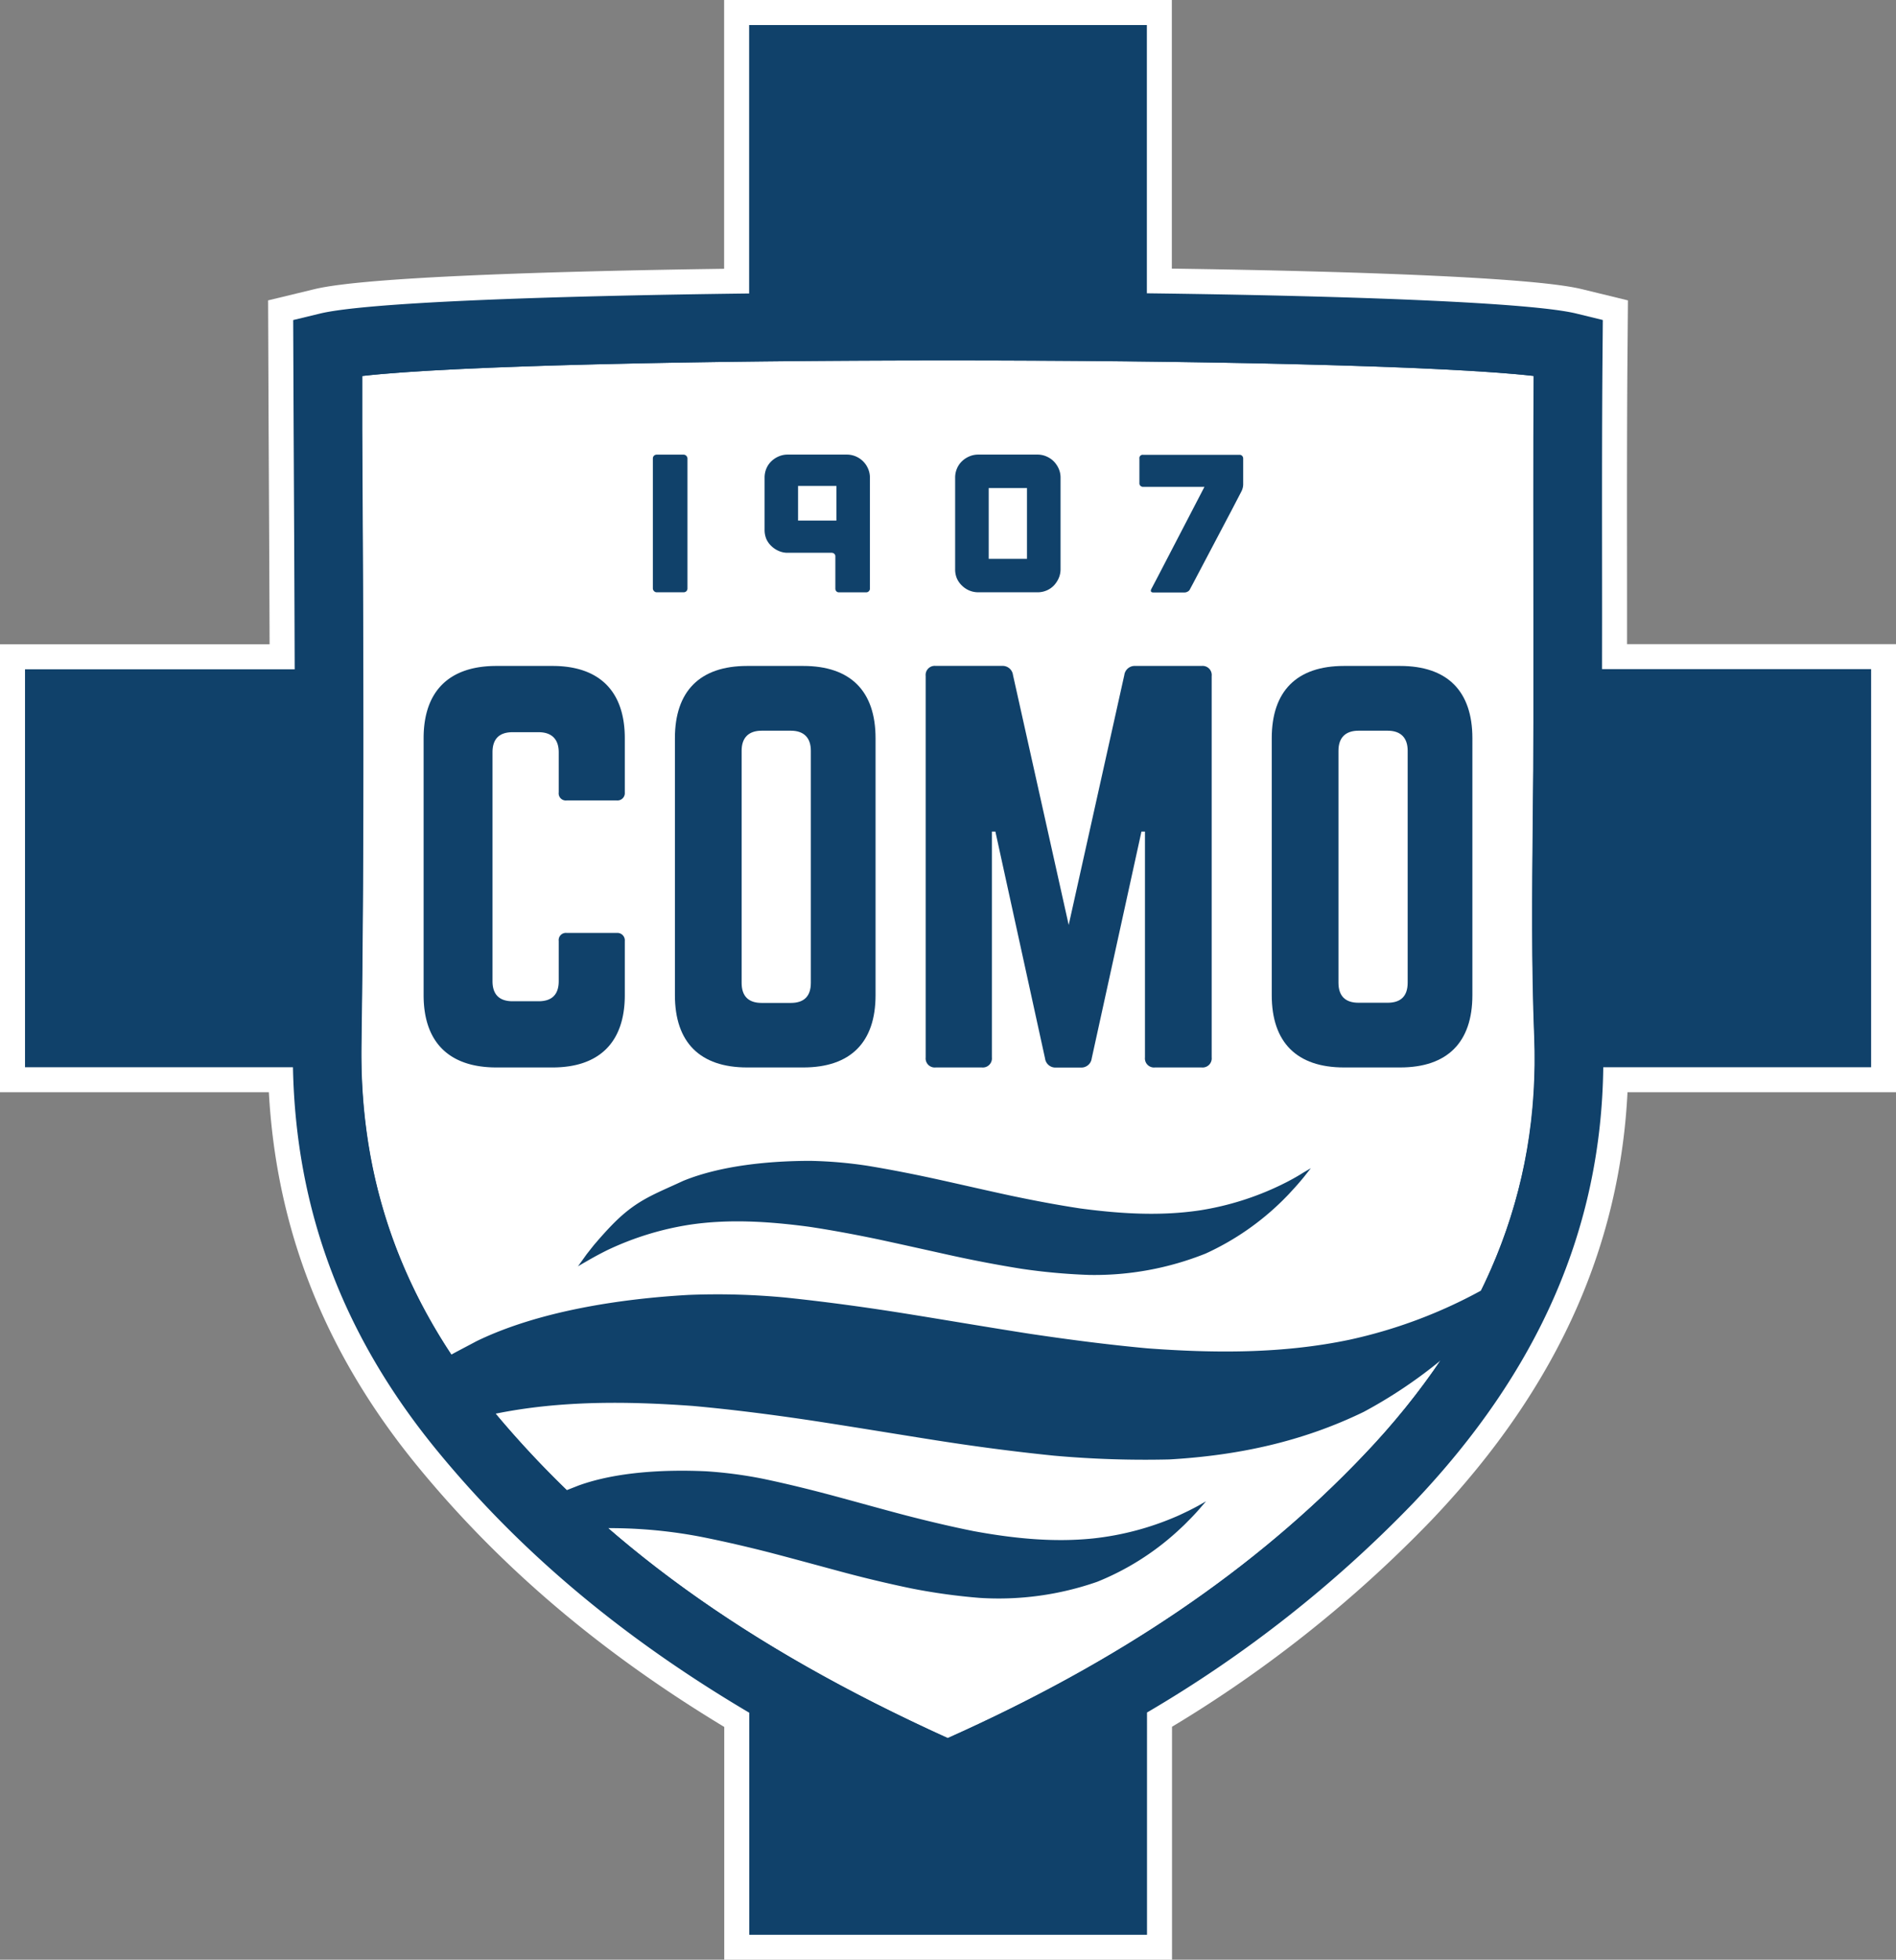 <svg xmlns="http://www.w3.org/2000/svg" viewBox="0 0 416.92 430.69"><rect x="0" y="0" width="416.92" height="430.69" fill="#808080" stroke="none"/><defs><style>.cls-1,.cls-3{fill:#10416a;}.cls-1{stroke:#fff;stroke-miterlimit:10;stroke-width:11px;}.cls-2{fill:#fff;}</style></defs><g id="Layer_2" data-name="Layer 2"><g id="Layer_1-2" data-name="Layer 1"><path class="cls-1" d="M352.28,147.06V135.61c0-19.4-.07-39.44.11-59.28l.05-6-5.82-1.42c-9.85-2.4-48.72-3.88-94.44-4.45V5.5H164.73v59c-45.72.56-84.6,2-94.47,4.44l-5.79,1.4.1,24.13c.09,17.35.18,34.94.23,52.63H5.5v87.45H64.42c.62,31.56,11.1,59.29,32,84.63,18.19,22.06,40.41,40.73,68.34,57.24v48.81h87.46V376.37a272.69,272.69,0,0,0,58.51-46c27.65-29,41.38-60.4,41.82-95.82h58.9V147.06Z"></path><path class="cls-2" d="M79.61,82.64l0,11.71c.24,44.28.48,90.07-.17,135.21-.42,30,8.91,56.15,28.54,80,24.15,29.28,56.11,52.35,100.4,72.43C246,365.2,276,344.88,299.79,319.91c26.58-27.87,38.87-58,37.56-92.19h0c-.62-15.84-.47-31.67-.32-47v-1c.08-7,.15-13.94.15-20.88l0-23.22c0-17.33-.07-35.19.05-53C297.46,78.08,119.37,78.07,79.61,82.64Z"></path><path class="cls-3" d="M352.29,135.61c0-19.4-.07-39.44.11-59.28l.05-6-5.82-1.42c-9.85-2.4-48.72-3.88-94.44-4.45V5.5H164.73v59c-45.72.56-84.6,2-94.47,4.44l-5.79,1.4.1,24.13c.09,17.35.18,34.94.23,52.63H5.5v87.45H64.42c.62,31.56,11.1,59.29,32,84.63,18.19,22.06,40.41,40.73,68.34,57.24v48.81h87.46V376.37a272.69,272.69,0,0,0,58.51-46c27.65-29,41.38-60.4,41.82-95.82h58.9V147.06H352.28Zm-52.5,184.3C276,344.88,246,365.2,208.43,382c-30.13-13.66-54.55-28.71-74.69-46.15a105.86,105.86,0,0,1,20.58,1.94c5,1,10.05,2.17,15.05,3.45,5.2,1.36,10.39,2.78,15.59,4.18s10.34,2.62,15.55,3.7a132.28,132.28,0,0,0,14.93,2.06,65.78,65.78,0,0,0,25.83-3.54,58.58,58.58,0,0,0,17.53-11c.51-.47,1-.92,1.46-1.36s.88-.88,1.28-1.28c.8-.8,1.47-1.53,2-2.13l1.66-1.92s-.61.35-1.75,1c-.57.31-1.27.67-2.1,1.09l-1.34.64q-.72.35-1.53.69a63.07,63.07,0,0,1-18.07,4.74c-8.78.91-17.57,0-26.29-1.6-5-1-10-2.19-15-3.48-5.21-1.37-10.4-2.83-15.6-4.23s-10.34-2.66-15.55-3.76a94.85,94.85,0,0,0-12.62-1.68c-8.89-.42-19.72.07-28.15,3.13l-2.55,1A218.62,218.62,0,0,1,109,310.69c14.2-2.88,28.79-2.75,43.3-1.7,8.63.78,17.24,1.88,25.84,3.16,9,1.37,17.92,2.85,26.88,4.27s17.8,2.59,26.73,3.5a224.53,224.53,0,0,0,25.39.83c15-.87,29.11-3.85,42.71-10.44A104.5,104.5,0,0,0,316.77,299,160,160,0,0,1,299.79,319.91Zm25.88-36.27a108,108,0,0,1-28.91,10.8c-14.57,3.06-29.46,3-44.37,1.9-8.63-.79-17.24-1.91-25.85-3.19-9-1.4-17.93-2.93-26.89-4.37s-17.81-2.65-26.75-3.59a158.57,158.57,0,0,0-21.45-.6c-15,.84-33.06,3.56-46.66,10.17-2,1.07-3.81,2-5.53,2.94-13.64-20.62-20.12-43-19.77-68.14.65-45.14.41-90.93.17-135.21l0-11.71c39.76-4.57,217.85-4.56,257.64,0-.12,17.77-.09,35.63-.05,53l0,23.22c0,6.94-.07,13.91-.15,20.88v1c-.15,15.3-.3,31.13.32,47h0A114.68,114.68,0,0,1,325.67,283.64Z"></path><path class="cls-3" d="M137.39,218.72V206.81a1.63,1.63,0,0,0-1.77-1.77h-11a1.58,1.58,0,0,0-1.76,1.77v8.82c0,3-1.55,4.42-4.42,4.42h-5.73c-2.87,0-4.41-1.44-4.41-4.42v-50.3c0-2.87,1.43-4.41,4.41-4.41h5.73c2.87,0,4.42,1.54,4.42,4.41v8.83a1.57,1.57,0,0,0,1.76,1.76h11a1.62,1.62,0,0,0,1.77-1.76V162.24c0-10.36-5.63-15.88-15.89-15.88H109.15c-10.37,0-16,5.52-16,15.88v56.48c0,10.37,5.63,15.88,16,15.88H121.5C131.76,234.6,137.39,229.09,137.39,218.72Z"></path><path class="cls-3" d="M148.41,218.72c0,10.37,5.51,15.88,15.88,15.88h12.35c10.38,0,15.89-5.51,15.89-15.88V162.24c0-10.36-5.51-15.88-15.89-15.88H164.29c-10.37,0-15.88,5.52-15.88,15.88ZM163.08,165c0-2.87,1.54-4.41,4.41-4.41h6.4c2.87,0,4.41,1.54,4.41,4.41v51c0,3-1.54,4.42-4.41,4.42h-6.4c-2.87,0-4.41-1.44-4.41-4.42Z"></path><path class="cls-3" d="M205.76,234.6h10.15a2,2,0,0,0,2.2-2.2V182.76h.77l10.92,49.86a2.29,2.29,0,0,0,2.43,2h5.4a2.29,2.29,0,0,0,2.43-2L251,182.76h.77V232.4a2,2,0,0,0,2.21,2.2h10.26a2,2,0,0,0,2.2-2.2V148.57a2,2,0,0,0-2.2-2.21H249.66a2.3,2.3,0,0,0-2.43,2L235,203.28l-12.25-54.93a2.29,2.29,0,0,0-2.42-2H205.76a2,2,0,0,0-2.21,2.21V232.4A2,2,0,0,0,205.76,234.6Z"></path><path class="cls-3" d="M307.88,146.36H295.53c-10.37,0-15.88,5.52-15.88,15.88v56.48c0,10.37,5.51,15.88,15.88,15.88h12.35c10.38,0,15.89-5.51,15.89-15.88V162.24C323.77,151.88,318.26,146.36,307.88,146.36Zm1.66,69.6c0,3-1.54,4.42-4.41,4.42h-6.4c-2.87,0-4.41-1.44-4.41-4.42V165c0-2.87,1.54-4.41,4.41-4.41h6.4c2.87,0,4.41,1.54,4.41,4.41Z"></path><rect class="cls-3" x="143.56" y="99.92" width="7.61" height="30.25" rx="0.82"></rect><path class="cls-3" d="M169.61,120a5.34,5.34,0,0,0,1.62,1.08,4.73,4.73,0,0,0,2,.41h9.64a.81.81,0,0,1,.58.22.71.71,0,0,1,.24.56v7.09a.84.84,0,0,0,.21.58.75.75,0,0,0,.57.24h6a.77.77,0,0,0,.58-.24.78.78,0,0,0,.24-.58V105a4.85,4.85,0,0,0-.41-2,5.09,5.09,0,0,0-2.67-2.68,4.93,4.93,0,0,0-2-.41h-13a4.9,4.9,0,0,0-2,.41,5.34,5.34,0,0,0-1.62,1.08,4.81,4.81,0,0,0-1.08,1.6,5.18,5.18,0,0,0-.38,2v11.45a5.2,5.2,0,0,0,.38,2A4.81,4.81,0,0,0,169.61,120Zm5.88-13.2h8.43v7.61h-8.43Z"></path><path class="cls-3" d="M211.53,128.7a5.07,5.07,0,0,0,3.59,1.47h13a5,5,0,0,0,2-.39,4.81,4.81,0,0,0,1.6-1.08,5.73,5.73,0,0,0,1.08-1.62,4.9,4.9,0,0,0,.41-2V105a4.85,4.85,0,0,0-.41-2,5.5,5.5,0,0,0-1.08-1.6,5.13,5.13,0,0,0-1.6-1.08,4.86,4.86,0,0,0-2-.41h-13a4.86,4.86,0,0,0-2,.41,5.34,5.34,0,0,0-1.62,1.08,4.81,4.81,0,0,0-1.08,1.6,5,5,0,0,0-.39,2v20.14a5.05,5.05,0,0,0,.39,2A5,5,0,0,0,211.53,128.7Zm5.88-21.44h8.42v15.56h-8.42Z"></path><path class="cls-3" d="M251.37,107h13.48l-10.24,19.71-1.47,2.8c-.2.47,0,.7.48.7h6.87a1.4,1.4,0,0,0,.69-.2,1.05,1.05,0,0,0,.48-.5l.69-1.29L270.9,112l2.08-4a3.7,3.7,0,0,0,.28-.74,3.32,3.32,0,0,0,.11-.78v-5.7a.83.83,0,0,0-.22-.58.71.71,0,0,0-.56-.24H251.37a.72.72,0,0,0-.82.82v5.44a.71.71,0,0,0,.24.56A.79.79,0,0,0,251.37,107Z"></path><path class="cls-3" d="M284.53,258.94c-.4.23-.84.46-1.31.71s-1,.5-1.49.75A63.43,63.43,0,0,1,263.89,266c-8.73,1.31-17.55.76-26.33-.41-5.09-.77-10.14-1.73-15.19-2.79-5.27-1.13-10.52-2.35-15.78-3.51s-10.45-2.19-15.71-3.06a94.76,94.76,0,0,0-12.68-1.1c-8.9,0-19.69,1-28,4.41-6.26,2.92-10,4.1-15.08,9.13-1,1-1.86,1.93-2.62,2.78-.38.42-.73.82-1.05,1.19l-.86,1c-1,1.26-1.18,1.5-1.58,2l-1.92,2.68s.59-.37,1.7-1l.93-.54,1.13-.63c.81-.44,1.74-.93,2.8-1.45a65.54,65.54,0,0,1,17.84-5.51c8.71-1.33,17.57-.75,26.33.41,5.09.76,10.14,1.71,15.2,2.76,5.26,1.13,10.51,2.31,15.76,3.47s10.45,2.15,15.71,3a132.7,132.7,0,0,0,15,1.37,65.73,65.73,0,0,0,25.65-4.71,58.81,58.81,0,0,0,17-11.76c.49-.5,1-1,1.39-1.43l1.23-1.34c.76-.84,1.4-1.6,1.91-2.22l1.58-2-1.7,1C286,258.09,285.34,258.49,284.53,258.94Z"></path></g></g></svg>